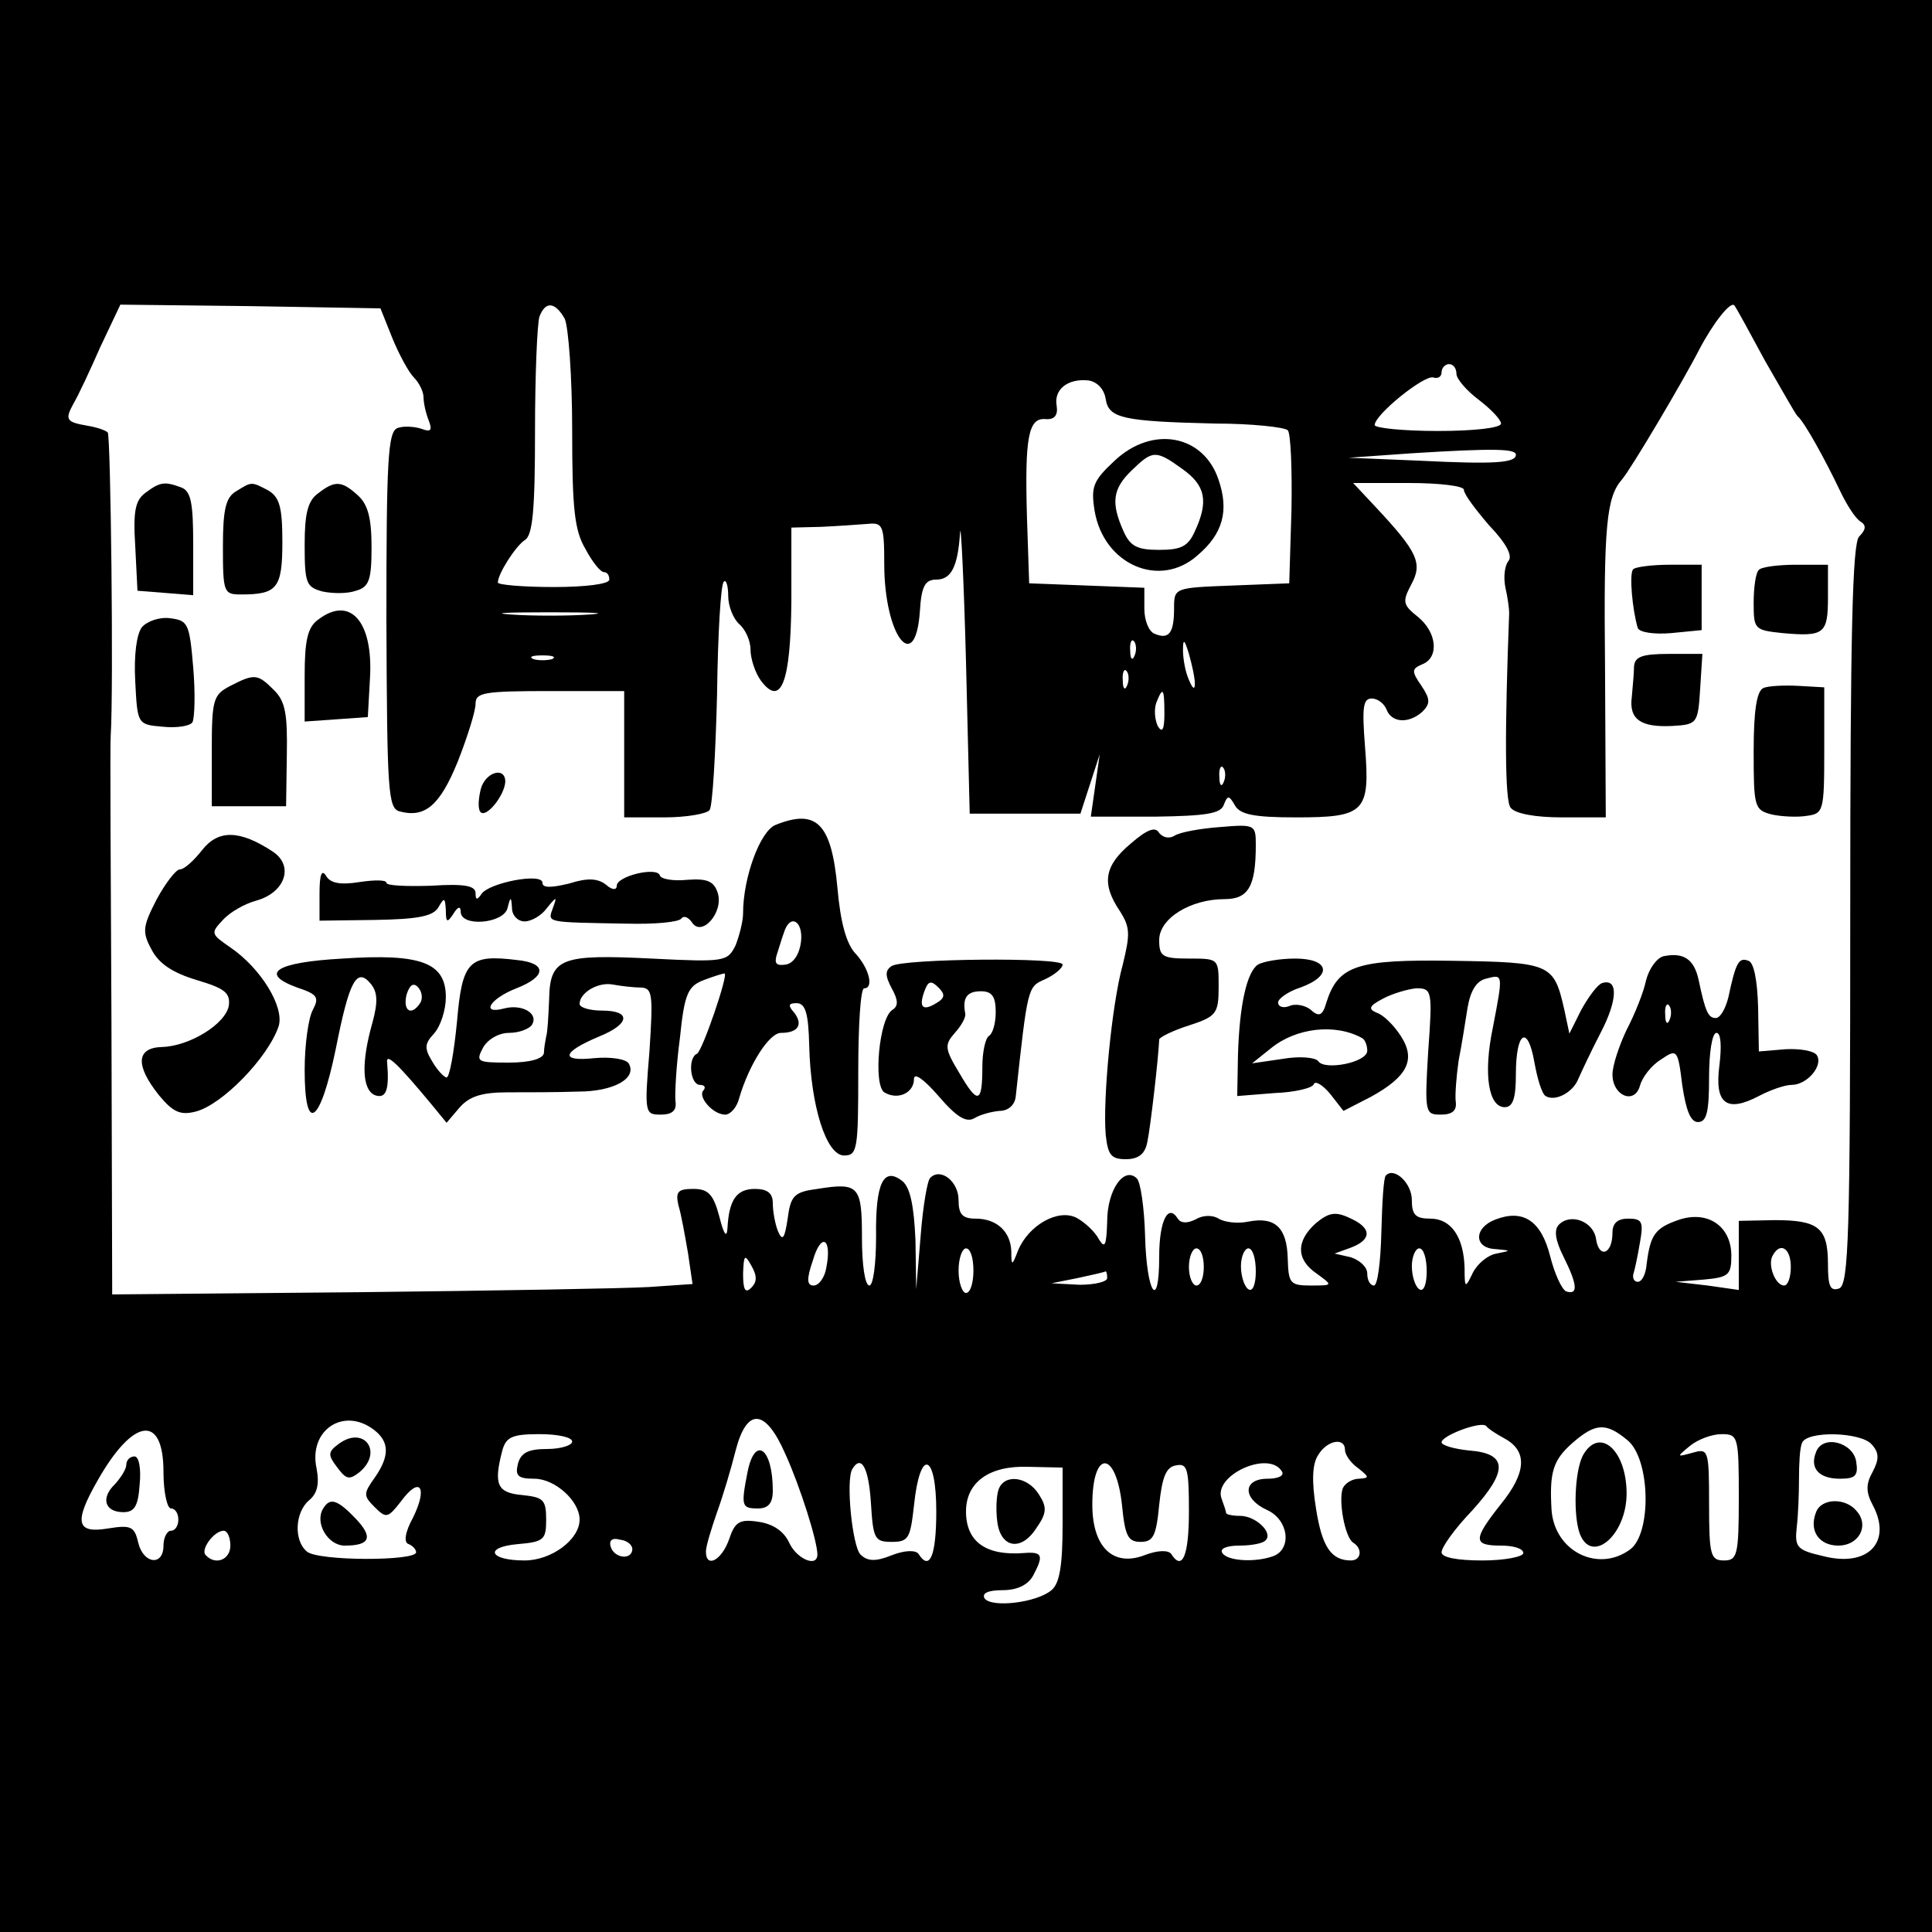 <?xml version="1.0" standalone="no"?>
<!DOCTYPE svg PUBLIC "-//W3C//DTD SVG 20010904//EN"
 "http://www.w3.org/TR/2001/REC-SVG-20010904/DTD/svg10.dtd">
<svg version="1.0" xmlns="http://www.w3.org/2000/svg"
 width="260pt" height="260pt" viewBox="0 0 260 260"
 preserveAspectRatio="xMidYMid meet">
<g transform="translate(0,260) scale(0.1,-0.1)"
fill="#000000" stroke="none">
<path d="M0 1300 l0 -1300 1300 0 1300 0 0 1300 0 1300 -1300 0 -1300 0 0
-1300z m528 845 c9 -22 22 -46 29 -53 7 -7 13 -19 13 -27 0 -7 3 -21 7 -31 5
-13 3 -16 -10 -11 -9 3 -24 4 -32 1 -13 -5 -15 -42 -15 -259 1 -230 2 -253 18
-257 34 -9 54 8 78 67 13 33 24 68 24 78 0 15 11 17 100 17 l100 0 0 -85 0
-85 54 0 c30 0 58 5 61 10 4 6 8 76 10 156 1 80 5 148 9 151 3 4 6 -5 6 -19 0
-14 7 -31 15 -38 8 -7 15 -22 15 -34 0 -12 6 -31 14 -42 27 -36 40 -3 41 106
l0 100 40 1 c22 1 50 3 63 4 20 2 22 -2 22 -54 0 -97 42 -151 48 -63 2 33 7
42 22 42 20 0 29 17 32 63 1 18 5 -60 8 -173 l5 -205 75 0 74 0 13 40 13 40
-6 -42 -6 -42 87 0 c68 1 88 4 92 16 5 13 7 13 15 -1 7 -12 25 -16 82 -16 93
0 100 7 93 95 -4 52 -3 65 9 65 8 0 17 -7 20 -15 7 -18 30 -19 48 -3 11 11 11
17 -1 35 -14 20 -13 23 1 29 23 9 20 43 -6 64 -20 16 -21 20 -9 43 16 29 9 44
-48 105 l-30 32 75 0 c41 0 74 -4 74 -9 0 -6 16 -27 34 -48 23 -24 32 -41 26
-48 -5 -6 -7 -22 -4 -36 3 -13 5 -28 5 -34 -6 -157 -6 -253 2 -262 6 -8 33
-13 69 -13 l59 0 -1 203 c-2 191 2 228 23 252 12 14 82 132 104 175 19 36 42
65 47 59 2 -2 20 -35 41 -74 22 -38 41 -72 44 -75 9 -7 38 -60 57 -100 9 -19
21 -38 28 -42 8 -5 7 -11 -2 -20 -9 -9 -12 -127 -12 -509 0 -432 -2 -498 -15
-503 -12 -4 -15 3 -15 33 0 49 -13 59 -72 59 l-48 -1 0 -46 0 -47 -42 6 -43 5
38 3 c33 3 37 6 37 32 0 40 -32 62 -72 48 -31 -11 -37 -20 -42 -59 -1 -13 -6
-24 -12 -24 -5 0 -7 5 -6 10 2 6 6 25 9 43 5 28 3 32 -16 32 -14 0 -21 -6 -21
-19 0 -29 -18 -35 -22 -9 -3 24 -34 36 -50 20 -7 -7 -5 -21 6 -43 19 -38 20
-52 4 -47 -6 2 -16 24 -22 48 -12 47 -36 63 -73 49 -30 -11 -30 -39 0 -40 21
-2 21 -2 1 -6 -12 -2 -26 -14 -32 -26 -10 -21 -11 -21 -11 6 -1 42 -18 67 -46
67 -20 0 -25 5 -25 25 0 23 -24 45 -35 33 -3 -2 -5 -37 -6 -76 -1 -40 -5 -72
-10 -72 -5 0 -9 7 -9 16 0 9 -10 18 -22 22 l-22 5 22 8 c29 11 28 27 -2 40
-19 9 -28 7 -45 -7 -27 -24 -27 -49 1 -68 22 -16 22 -16 -8 -16 -28 0 -30 3
-31 36 -1 42 -17 57 -53 50 -14 -3 -32 -1 -40 4 -8 5 -21 5 -31 -1 -12 -6 -20
-5 -24 1 -13 21 -25 -3 -25 -51 0 -75 -17 -50 -19 28 -1 37 -6 72 -11 77 -17
17 -40 -15 -40 -58 -1 -32 -3 -37 -11 -24 -5 10 -19 23 -30 29 -25 13 -65 -10
-79 -44 -8 -21 -9 -21 -9 -1 -1 27 -20 44 -48 44 -18 0 -23 6 -23 25 0 25 -24
44 -38 30 -4 -3 -10 -39 -13 -78 l-6 -72 -1 66 c-2 46 -7 70 -17 79 -26 21
-37 -2 -36 -74 0 -38 -4 -66 -9 -66 -6 0 -10 28 -10 64 0 70 -4 75 -60 66 -31
-4 -36 -9 -40 -40 -4 -27 -7 -31 -13 -17 -4 10 -7 27 -7 38 0 13 -7 19 -24 19
-25 0 -35 -15 -37 -53 -1 -14 -5 -8 -11 16 -8 30 -15 37 -35 37 -21 0 -24 -4
-20 -22 4 -13 9 -42 13 -65 l6 -41 -58 -4 c-33 -2 -208 -5 -391 -7 l-332 -3
-1 369 c-1 202 -2 375 -1 383 4 64 0 404 -4 408 -3 3 -15 7 -27 9 -29 5 -31 8
-19 30 6 10 22 44 36 76 l27 57 175 -2 175 -3 16 -40z m232 26 c5 -11 10 -78
10 -150 0 -105 3 -135 18 -160 9 -17 20 -31 25 -31 4 0 7 -4 7 -10 0 -6 -32
-10 -75 -10 -41 0 -75 3 -75 6 0 12 24 49 36 57 11 6 14 41 14 147 0 76 3 145
6 154 8 21 21 20 34 -3z m1200 -74 c0 -7 14 -23 30 -35 17 -13 30 -27 30 -32
0 -6 -37 -10 -85 -10 -47 0 -85 4 -85 8 0 14 67 68 79 64 6 -2 11 1 11 7 0 6
5 11 10 11 6 0 10 -6 10 -13z m-472 -34 c4 -26 23 -30 147 -33 50 0 94 -5 98
-9 4 -4 6 -52 5 -107 l-3 -99 -77 -3 c-78 -3 -78 -3 -78 -31 0 -33 -7 -42 -26
-34 -8 3 -14 18 -14 34 l0 28 -77 3 -78 3 -3 90 c-3 107 2 133 25 131 12 -1
17 5 15 18 -4 22 15 37 43 34 12 -2 21 -12 23 -25z m552 -75 c0 -11 -29 -13
-129 -8 l-96 4 85 6 c112 7 140 6 140 -2z m-1247 -215 c-29 -2 -77 -2 -105 0
-29 2 -6 3 52 3 58 0 81 -1 53 -3z m734 -55 c-3 -8 -6 -5 -6 6 -1 11 2 17 5
13 3 -3 4 -12 1 -19z m81 -38 c0 -9 -3 -7 -8 5 -5 11 -8 29 -8 40 0 16 2 15 8
-5 4 -14 8 -32 8 -40z m-865 33 c-7 -2 -19 -2 -25 0 -7 3 -2 5 12 5 14 0 19
-2 13 -5z m774 -35 c-3 -8 -6 -5 -6 6 -1 11 2 17 5 13 3 -3 4 -12 1 -19z m50
-39 c0 -21 -3 -26 -9 -16 -4 9 -5 22 -2 31 9 23 11 20 11 -15z m80 -91 c-3 -8
-6 -5 -6 6 -1 11 2 17 5 13 3 -3 4 -12 1 -19z m-535 -654 c-2 -13 -10 -24 -17
-24 -9 0 -10 8 -1 34 11 38 26 30 18 -10z m198 -4 c0 -16 -4 -30 -10 -30 -5 0
-10 14 -10 30 0 17 5 30 10 30 6 0 10 -13 10 -30z m310 5 c0 -14 -4 -25 -10
-25 -5 0 -10 11 -10 25 0 14 5 25 10 25 6 0 10 -11 10 -25z m70 -6 c0 -17 -4
-28 -10 -24 -5 3 -10 17 -10 31 0 13 5 24 10 24 6 0 10 -14 10 -31z m230 0 c0
-17 -4 -28 -10 -24 -5 3 -10 17 -10 31 0 13 5 24 10 24 6 0 10 -14 10 -31z
m490 6 c0 -14 -4 -25 -9 -25 -12 0 -23 29 -15 41 10 18 24 9 24 -16z m-1399
-28 c-8 -8 -11 -3 -11 19 1 25 2 27 11 11 8 -14 8 -22 0 -30z m479 13 c0 -5
-17 -9 -37 -9 l-38 2 35 7 c19 4 36 8 38 9 1 0 2 -3 2 -9z m-987 -204 c21 -16
22 -35 1 -65 -15 -21 -15 -24 0 -39 16 -16 18 -15 36 8 25 34 36 19 16 -22
-11 -20 -13 -34 -6 -36 5 -2 10 -7 10 -11 0 -12 -132 -12 -147 1 -18 15 -16
53 3 69 11 9 14 22 10 43 -11 51 36 83 77 52z m554 -33 c20 -44 43 -117 43
-135 0 -18 -28 -6 -38 16 -7 15 -21 25 -41 28 -26 4 -32 0 -40 -24 -10 -28
-31 -39 -31 -16 0 7 7 30 15 53 8 22 19 59 25 83 15 58 40 57 67 -5z m968 21
c31 -17 29 -46 -5 -88 -38 -48 -38 -56 0 -56 17 0 30 -4 30 -10 0 -5 -25 -10
-55 -10 -34 0 -55 4 -55 11 0 7 18 32 41 56 49 54 48 77 -4 81 -20 2 -37 7
-37 11 0 9 53 29 60 22 3 -4 14 -11 25 -17z m-1805 -45 c0 -27 5 -49 10 -49 6
0 10 -7 10 -15 0 -8 -4 -15 -10 -15 -5 0 -10 -9 -10 -20 0 -28 -27 -25 -34 4
-5 22 -10 24 -41 19 -42 -7 -46 8 -14 64 48 85 89 91 89 12z m1970 43 c31 -25
33 -125 4 -147 -43 -32 -102 -3 -106 53 -3 51 2 67 28 90 31 27 45 28 74 4z
m-1420 -2 c0 -5 -15 -10 -34 -10 -25 0 -35 -5 -39 -20 -4 -16 0 -20 22 -20 28
0 61 -30 61 -55 0 -27 -38 -55 -74 -55 -48 0 -55 18 -9 22 35 3 38 6 38 33 0
27 -4 30 -32 33 -34 3 -39 14 -27 60 5 18 13 22 50 22 24 0 44 -4 44 -10z
m1570 -75 c0 -78 -2 -85 -20 -85 -18 0 -20 7 -20 76 0 73 -1 75 -22 69 -22 -6
-22 -6 -4 9 11 9 30 16 43 16 22 0 23 -3 23 -85z m179 71 c10 -11 10 -20 1
-37 -9 -16 -9 -27 0 -44 27 -50 -6 -85 -67 -69 -35 8 -38 12 -35 39 2 17 3 46
3 65 0 19 1 41 4 48 6 17 80 15 94 -2z m-709 -7 c0 -7 8 -18 18 -25 15 -12 15
-13 1 -14 -9 0 -19 -6 -22 -13 -6 -17 3 -66 14 -73 13 -8 11 -24 -3 -24 -27 0
-39 19 -47 70 -6 37 -5 60 3 72 12 20 36 24 36 7z m-638 -71 c3 -49 5 -53 28
-53 23 0 25 5 30 49 8 78 30 71 30 -8 0 -60 -9 -81 -24 -57 -4 5 -18 5 -36 -2
-22 -9 -33 -8 -42 1 -11 11 -20 100 -11 115 12 20 22 2 25 -45z m258 -29 c0
-56 -4 -80 -15 -89 -20 -17 -81 -24 -90 -11 -4 7 5 11 24 11 20 0 34 7 41 19
15 28 13 33 -12 31 -51 -4 -78 15 -78 56 0 39 31 62 84 60 l46 -1 0 -76z m80
25 c4 -41 8 -49 25 -49 17 0 21 8 25 50 4 37 9 51 23 53 15 3 17 -5 17 -62 0
-60 -9 -81 -24 -57 -4 5 -18 5 -36 -2 -42 -16 -70 11 -70 68 0 75 32 74 40 -1z
m215 46 c4 -6 -5 -10 -19 -10 -34 0 -34 -27 -1 -42 29 -13 34 -52 9 -62 -24
-9 -62 -7 -69 4 -4 6 6 10 23 10 16 0 32 3 35 7 11 10 -13 33 -34 33 -11 0
-19 2 -19 4 0 2 -3 11 -6 19 -12 31 63 66 81 37z m-1415 -100 c0 -19 -20 -27
-33 -13 -8 7 11 33 24 33 5 0 9 -9 9 -20z m541 -5 c-1 -15 -24 -12 -29 3 -3 9
2 13 12 10 10 -1 17 -7 17 -13z"/>
<path d="M196 1937 c-14 -10 -17 -25 -14 -72 l3 -60 38 -3 37 -3 0 69 c0 55
-3 71 -16 76 -22 8 -28 8 -48 -7z"/>
<path d="M318 1939 c-14 -8 -18 -24 -18 -74 0 -62 1 -65 24 -65 49 0 56 8 56
71 0 47 -4 60 -19 69 -23 12 -22 12 -43 -1z"/>
<path d="M428 1936 c-14 -10 -18 -28 -18 -69 0 -52 2 -57 24 -63 14 -3 34 -3
45 1 18 5 21 15 21 59 0 39 -5 57 -18 69 -22 20 -31 21 -54 3z"/>
<path d="M2198 1834 c-6 -5 -1 -56 6 -79 2 -6 22 -9 45 -7 l41 4 0 44 0 44
-43 0 c-24 0 -46 -3 -49 -6z"/>
<path d="M2367 1833 c-4 -3 -7 -23 -7 -44 0 -36 1 -37 39 -41 56 -5 61 -1 61
48 l0 44 -43 0 c-24 0 -47 -3 -50 -7z"/>
<path d="M428 1766 c-14 -10 -18 -28 -18 -75 l0 -62 43 3 42 3 3 54 c4 75 -27
110 -70 77z"/>
<path d="M191 1756 c-7 -9 -11 -37 -9 -73 3 -58 3 -58 37 -61 19 -2 37 1 40 6
3 6 4 39 1 74 -5 59 -7 63 -31 66 -14 2 -31 -4 -38 -12z"/>
<path d="M2199 1703 c0 -10 -2 -28 -3 -41 -4 -30 12 -41 54 -39 34 2 35 3 38
50 l3 47 -45 0 c-37 0 -46 -4 -47 -17z"/>
<path d="M310 1677 c-23 -12 -25 -18 -25 -87 l0 -75 50 0 50 0 1 69 c1 55 -2
72 -17 87 -22 22 -26 23 -59 6z"/>
<path d="M2373 1674 c-9 -4 -13 -31 -13 -85 0 -75 1 -79 24 -85 13 -3 35 -4
47 -2 23 3 24 6 24 88 l0 85 -35 2 c-19 1 -41 0 -47 -3z"/>
<path d="M647 1538 c-3 -12 -4 -25 -1 -30 7 -11 33 21 34 40 0 21 -27 13 -33
-10z"/>
<path d="M1044 1490 c-21 -8 -44 -71 -44 -119 0 -11 -5 -30 -10 -43 -11 -22
-14 -23 -113 -18 -122 6 -137 1 -138 -55 -1 -22 -2 -44 -4 -50 -1 -5 -3 -16
-3 -22 -1 -8 -19 -13 -47 -13 -43 0 -45 1 -35 20 6 11 21 20 35 20 13 0 27 5
31 11 9 15 -13 28 -37 22 -33 -9 -20 13 16 27 41 16 41 34 1 38 -65 8 -74 -1
-81 -83 -4 -41 -10 -75 -14 -75 -3 0 -12 9 -19 21 -11 18 -11 24 2 38 9 10 16
32 16 49 0 47 -34 59 -139 52 -90 -5 -113 -20 -61 -39 27 -9 30 -13 21 -30 -6
-11 -11 -47 -11 -81 0 -88 21 -73 42 29 18 91 28 110 47 87 9 -11 10 -24 2
-53 -15 -53 -14 -90 4 -97 15 -5 19 8 16 44 -2 14 14 -1 62 -59 l18 -22 17 20
c13 15 29 21 65 21 26 0 68 0 95 1 48 0 80 18 68 38 -4 6 -25 9 -46 7 -47 -5
-44 8 6 29 42 17 44 35 4 35 -16 0 -30 4 -30 9 0 15 25 30 45 26 11 -2 28 -4
38 -4 15 -1 16 -9 11 -86 -7 -83 -6 -85 15 -85 15 0 22 5 20 18 -1 9 1 48 6
85 6 60 11 70 32 78 13 5 26 9 28 9 6 0 -30 -105 -37 -108 -13 -6 -9 -42 4
-42 6 0 8 -3 5 -7 -9 -8 12 -33 29 -33 7 0 16 10 19 23 13 44 40 87 56 87 23
0 30 11 18 27 -9 10 -8 13 3 13 12 0 16 -14 17 -57 2 -82 23 -148 47 -148 18
0 19 9 19 113 0 61 3 112 8 112 13 0 7 26 -11 46 -13 13 -21 43 -25 89 -8 87
-28 107 -83 85z m34 -157 c-2 -17 -10 -29 -20 -31 -13 -2 -16 1 -13 12 3 9 7
23 10 31 8 26 26 16 23 -12z m-512 -82 c-12 -19 -24 -12 -19 10 4 13 9 17 15
11 6 -6 7 -15 4 -21z"/>
<path d="M1522 1465 c-36 -30 -40 -54 -15 -91 14 -22 14 -31 4 -72 -15 -54
-27 -182 -23 -229 3 -27 7 -33 27 -33 17 0 26 7 29 23 4 18 15 113 16 138 0 3
18 12 40 19 37 12 40 16 40 52 0 38 0 38 -40 38 -36 0 -40 3 -40 25 0 29 42
55 88 55 32 0 42 17 42 73 0 27 -1 28 -48 24 -27 -2 -55 -7 -62 -12 -7 -4 -15
-2 -20 4 -5 9 -16 5 -38 -14z"/>
<path d="M272 1456 c-11 -14 -24 -26 -30 -26 -5 0 -19 -18 -31 -40 -19 -37
-20 -44 -7 -68 10 -19 28 -31 61 -41 37 -11 45 -17 43 -34 -4 -25 -53 -55 -90
-56 -35 -1 -36 -25 -4 -65 19 -23 29 -27 49 -22 36 9 98 73 112 115 8 26 -24
78 -65 106 -26 18 -27 19 -10 37 10 11 30 22 45 26 39 11 51 47 22 66 -44 29
-73 30 -95 2z"/>
<path d="M430 1398 l0 -37 75 1 c58 1 78 5 85 17 8 14 9 13 10 -4 0 -17 2 -17
10 -5 6 10 10 11 10 3 0 -21 58 -16 63 5 4 16 5 16 6 0 0 -10 8 -18 17 -18 9
0 23 8 30 18 13 16 14 16 8 0 -7 -20 -11 -19 99 -21 38 -1 71 2 74 7 3 4 9 2
14 -5 13 -21 43 13 35 39 -5 16 -14 20 -41 18 -19 -2 -36 1 -37 6 -4 12 -58
-1 -58 -14 0 -6 -6 -6 -14 1 -11 9 -25 10 -50 2 -25 -6 -36 -6 -36 1 0 14 -72
0 -82 -15 -6 -9 -8 -8 -8 1 0 10 -15 13 -60 10 -33 -1 -60 0 -60 4 0 4 -16 4
-36 1 -25 -4 -39 -2 -45 8 -6 10 -9 2 -9 -23z"/>
<path d="M2238 1313 c-9 -3 -19 -17 -23 -33 -3 -15 -15 -45 -26 -66 -10 -21
-19 -48 -19 -60 0 -29 30 -41 37 -15 3 11 15 27 28 35 22 15 23 14 29 -35 5
-33 11 -49 21 -49 12 0 15 14 15 60 0 33 4 60 10 60 6 0 7 -18 4 -43 -7 -52 9
-65 53 -42 15 8 35 15 44 15 21 0 43 26 34 40 -4 6 -23 9 -42 8 l-36 -3 -1 59
c-1 38 -6 61 -13 63 -13 5 -17 -2 -27 -49 -4 -16 -11 -28 -17 -28 -10 0 -14 8
-23 51 -6 28 -20 38 -48 32z m9 -85 c-3 -8 -6 -5 -6 6 -1 11 2 17 5 13 3 -3 4
-12 1 -19z"/>
<path d="M1200 1300 c-9 -6 -9 -13 0 -30 9 -16 9 -24 1 -29 -18 -11 -26 -101
-11 -111 18 -11 40 -1 40 18 0 9 13 0 33 -23 24 -28 37 -36 48 -30 8 5 23 9
34 10 12 0 21 8 22 20 16 147 16 147 39 157 13 6 24 15 24 20 0 10 -214 8
-230 -2z m60 -50 c-18 -11 -24 -6 -16 16 5 14 9 15 19 5 9 -9 9 -14 -3 -21z
m80 -12 c0 -15 -4 -29 -9 -32 -5 -3 -9 -22 -9 -42 0 -49 -6 -51 -31 -8 -20 33
-20 38 -6 54 9 10 15 21 14 26 -4 21 2 30 21 30 15 0 20 -7 20 -28z"/>
<path d="M1693 1302 c-15 -10 -25 -54 -27 -122 l-1 -55 50 4 c28 1 52 7 53 12
2 5 12 -1 22 -13 l18 -23 37 19 c49 27 61 50 40 82 -9 14 -23 28 -32 31 -12 5
-11 9 8 19 13 7 34 13 45 14 21 0 22 -3 16 -85 -5 -83 -4 -85 17 -85 15 0 22
5 20 18 -1 9 1 34 4 55 4 20 9 52 12 71 4 23 12 36 25 39 23 6 23 7 9 -66 -13
-62 -6 -107 16 -107 11 0 15 12 15 44 0 58 16 68 25 16 4 -22 10 -42 15 -45
13 -8 37 5 44 23 4 9 17 37 30 62 23 44 24 74 2 67 -6 -2 -18 -18 -28 -36
l-16 -32 -7 33 c-14 61 -18 63 -150 65 -129 2 -154 -6 -170 -56 -5 -18 -10
-20 -21 -10 -7 6 -21 9 -29 5 -8 -3 -15 -1 -15 5 0 5 14 15 30 20 44 16 39 39
-7 39 -21 0 -43 -4 -50 -8z m140 -99 c4 -2 7 -10 7 -17 0 -16 -58 -27 -66 -14
-4 5 -25 7 -48 3 l-41 -6 25 20 c34 28 87 34 123 14z"/>
<path d="M1500 1980 c-29 -27 -32 -35 -27 -67 12 -73 88 -106 139 -60 34 29
42 60 28 101 -20 61 -89 74 -140 26z m91 -11 c31 -22 36 -43 17 -84 -9 -20
-18 -25 -48 -25 -30 0 -39 5 -48 25 -17 38 -15 57 11 82 28 27 32 28 68 2z"/>
<path d="M456 657 c-15 -11 -15 -15 -2 -32 12 -16 16 -17 30 -6 32 27 6 63
-28 38z"/>
<path d="M435 570 c-12 -19 6 -50 29 -50 34 0 39 11 14 37 -24 25 -34 28 -43
13z"/>
<path d="M1006 619 c-9 -46 -8 -49 14 -49 14 0 20 7 20 24 0 57 -24 75 -34 25z"/>
<path d="M170 629 c0 -6 -7 -17 -15 -26 -20 -19 -14 -38 11 -38 15 0 20 8 22
38 2 21 -1 37 -7 37 -6 0 -11 -5 -11 -11z"/>
<path d="M2130 641 c-11 -22 -13 -80 -4 -105 16 -42 63 -2 63 54 0 59 -37 91
-59 51z"/>
<path d="M2444 646 c-9 -22 4 -36 32 -36 21 0 25 4 22 23 -4 26 -45 37 -54 13z"/>
<path d="M2444 565 c-10 -25 4 -45 30 -45 27 0 42 26 25 46 -15 19 -48 18 -55
-1z"/>
<path d="M1344 596 c-3 -8 -4 -27 -2 -43 4 -36 32 -42 53 -9 14 20 14 28 3 45
-15 24 -46 28 -54 7z"/>
</g>
</svg>
